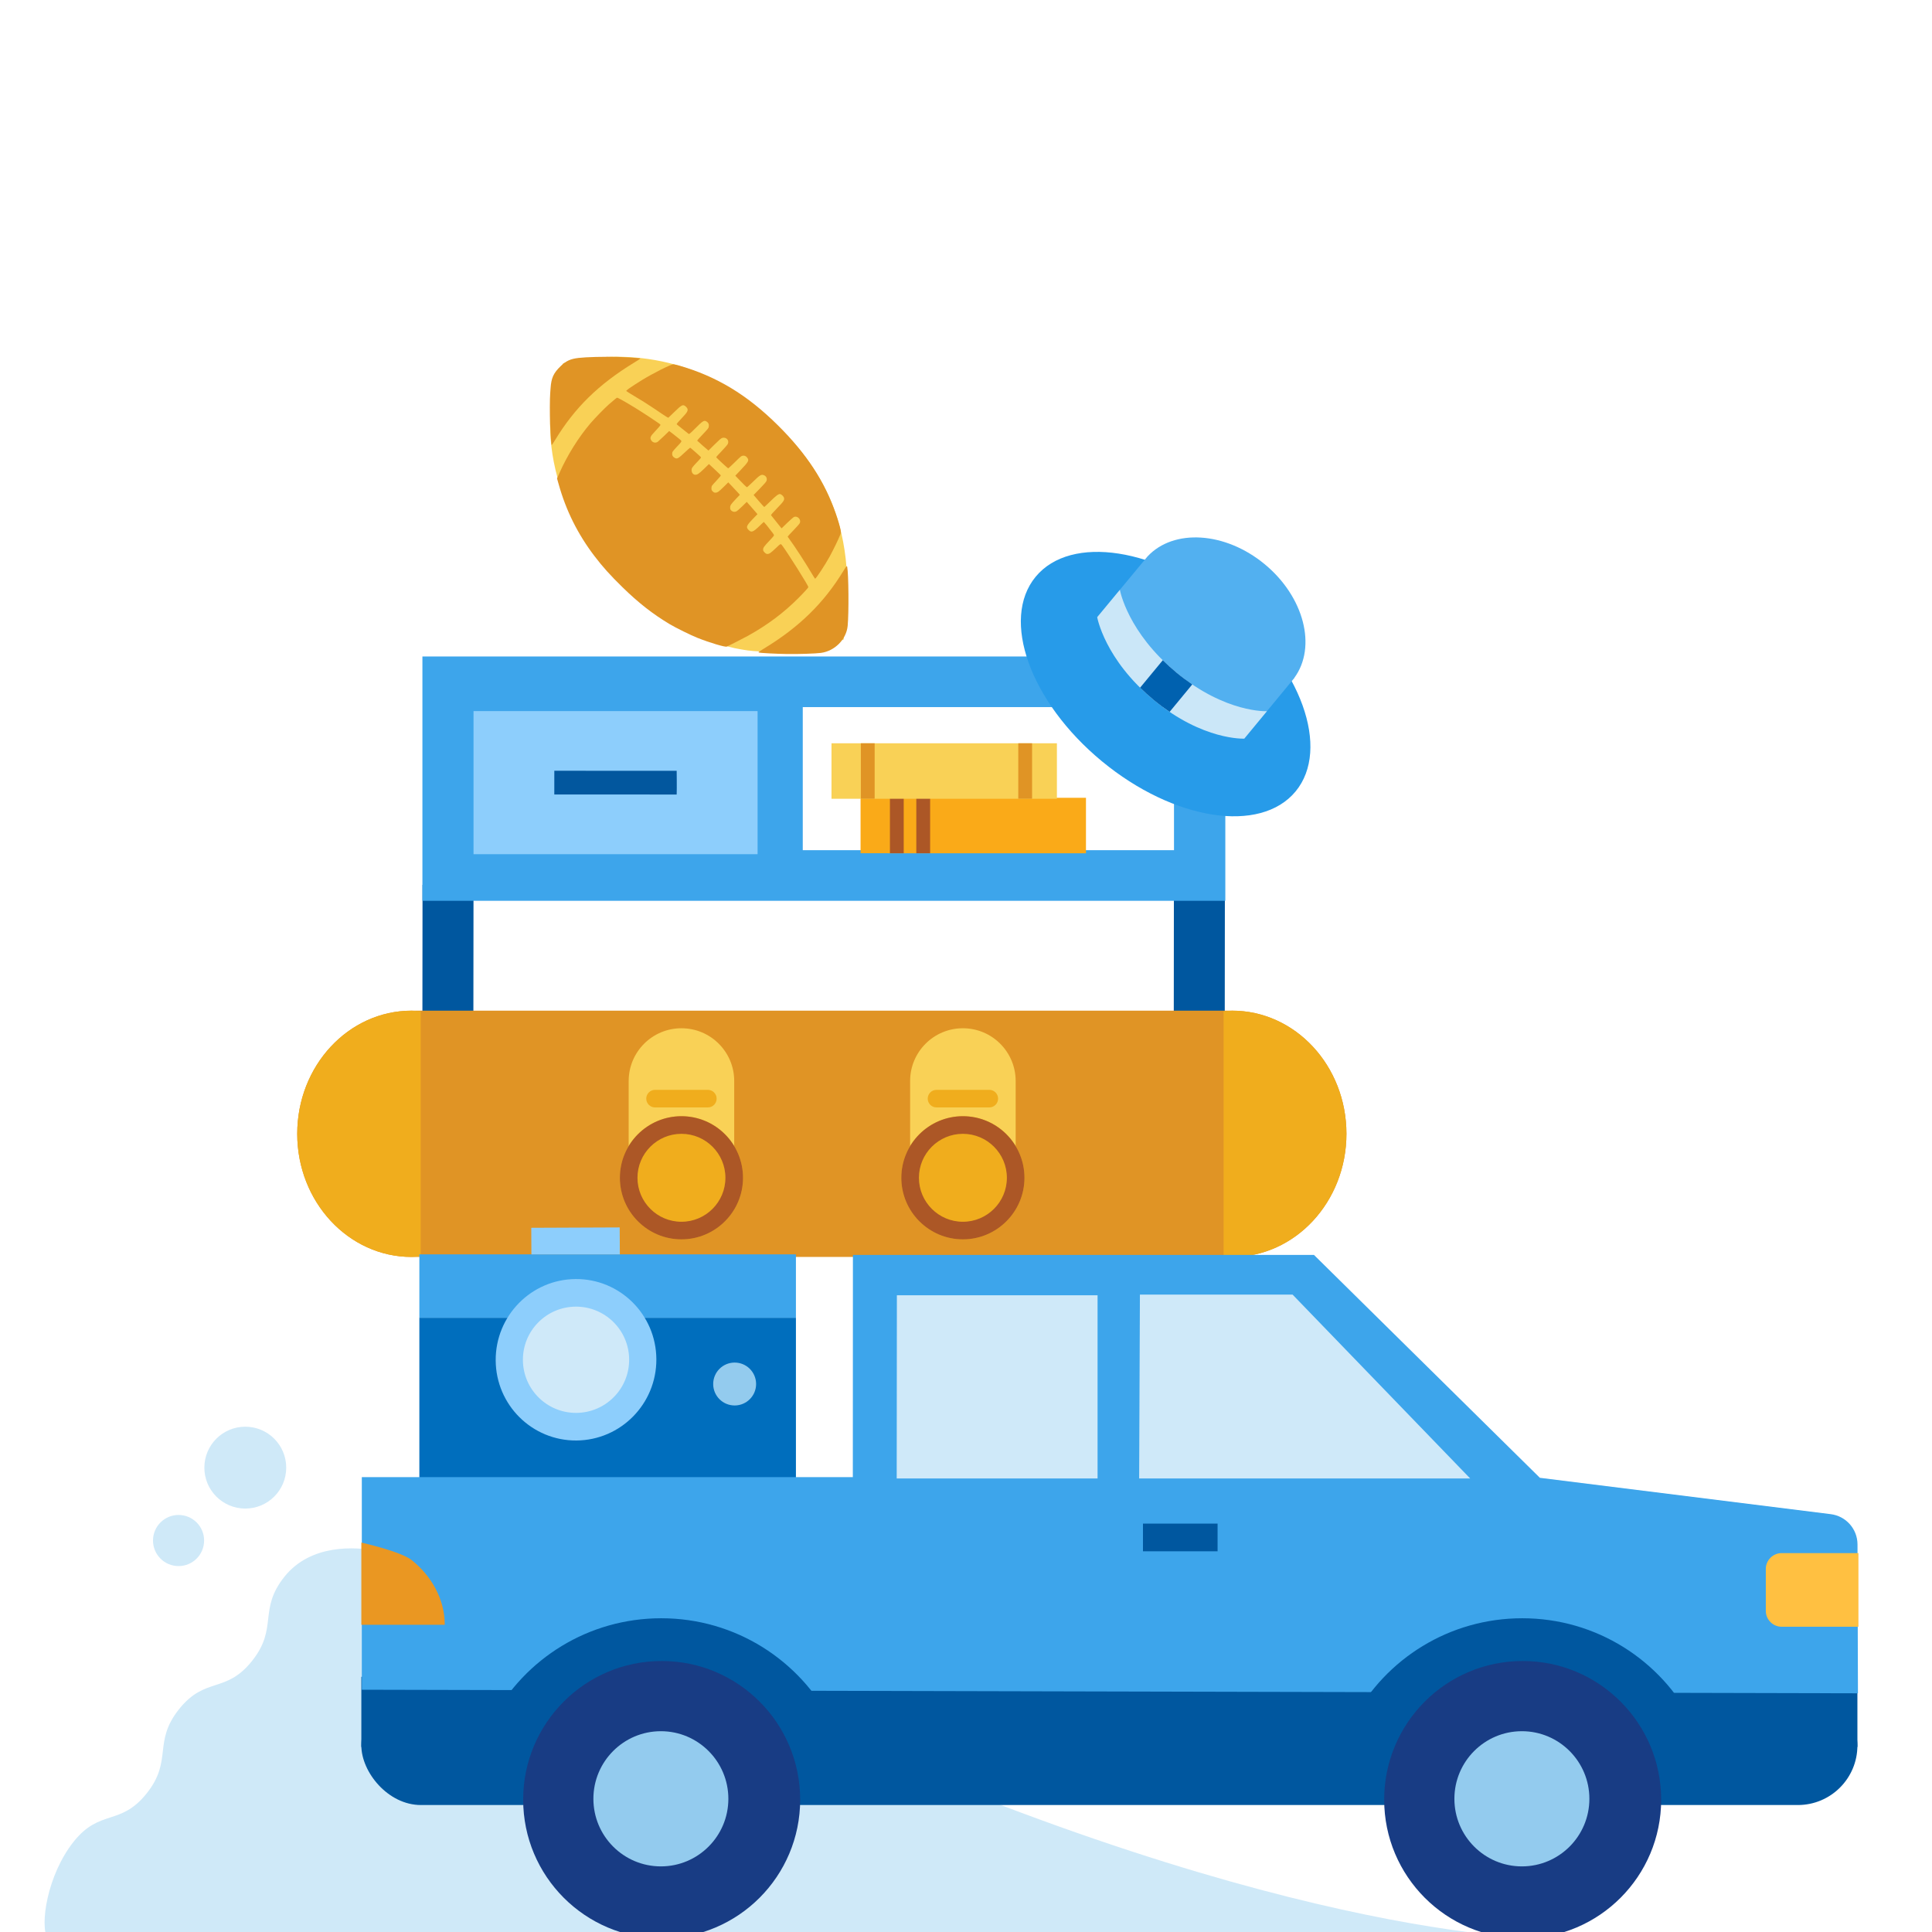 <svg width="130" height="130" viewBox="0 0 130 130" fill="none" xmlns="http://www.w3.org/2000/svg">
<g id="FreeSelling_CMS_Brandspot image_130x130_01" clip-path="url(#clip0)">
<g id="Group">
<path id="Fill 23" fill-rule="evenodd" clip-rule="evenodd" d="M105.559 130.48H3.213C2.654 129.555 3.182 126.152 4.954 123.924C6.726 121.696 8.1 122.896 9.873 120.669C11.644 118.441 10.27 117.241 12.042 115.013C13.816 112.786 15.189 113.986 16.962 111.757C18.734 109.53 17.359 108.33 19.132 106.103C20.903 103.875 23.919 104.078 25.313 104.344C26.706 104.61 30.422 105.411 57.369 117.388C89.367 131.284 105.559 130.48 105.559 130.48Z" fill="#CFE9F8"/>
<path id="Fill 59" fill-rule="evenodd" clip-rule="evenodd" d="M19.259 98.754C19.259 97.233 18.026 96 16.505 96C14.984 96 13.751 97.233 13.751 98.754C13.751 100.275 14.984 101.508 16.505 101.508C18.026 101.508 19.259 100.275 19.259 98.754Z" fill="#CFE9F8"/>
<path id="Fill 60" fill-rule="evenodd" clip-rule="evenodd" d="M13.734 103.658C13.734 102.709 12.965 101.938 12.015 101.938C11.065 101.938 10.295 102.709 10.295 103.658C10.295 104.608 11.065 105.378 12.015 105.378C12.965 105.378 13.734 104.608 13.734 103.658Z" fill="#CFE9F8"/>
</g>
<g id="Group 42">
<g id="Group 41">
<g id="Group 39">
<path id="Fill 1" fill-rule="evenodd" clip-rule="evenodd" d="M82.411 68.128C82.411 68.128 82.418 59.725 82.42 59.523C81.538 59.505 78.989 59.522 78.989 59.522L78.981 68.128H82.411Z" fill="#00579F"/>
<path id="Fill 3" fill-rule="evenodd" clip-rule="evenodd" d="M31.853 68.128C31.853 68.128 31.86 59.742 31.862 59.539C30.98 59.522 28.431 59.539 28.431 59.539L28.423 68.128H31.853Z" fill="#00579F"/>
<path id="Fill 5" fill-rule="evenodd" clip-rule="evenodd" d="M54.016 57.207H78.996V47.579H54.016V57.207ZM28.423 60.613H82.449V44.173H28.423V60.613Z" fill="#3DA5EB"/>
<path id="Fill 7" fill-rule="evenodd" clip-rule="evenodd" d="M31.862 57.476H50.976V47.848H31.862V57.476Z" fill="#8DCEFC"/>
<path id="Fill 8" fill-rule="evenodd" clip-rule="evenodd" d="M37.298 53.458C37.298 53.458 45.338 53.462 45.532 53.462C45.549 53.052 45.532 51.866 45.532 51.866L37.299 51.862L37.298 53.458Z" fill="#02579E"/>
<g id="Group 37">
<g id="Group 31">
<path id="Fill 9" fill-rule="evenodd" clip-rule="evenodd" d="M73.073 53.68V57.414L57.906 57.413V53.68L73.073 53.68Z" fill="#FAAA18"/>
<path id="Fill 10" fill-rule="evenodd" clip-rule="evenodd" d="M59.881 57.411L59.881 53.68H60.809V57.411H59.881Z" fill="#AC5726"/>
<path id="Fill 11" fill-rule="evenodd" clip-rule="evenodd" d="M61.657 57.411L61.657 53.68H62.586V57.411H61.657Z" fill="#AC5726"/>
</g>
</g>
<g id="Group 37 Copy">
<g id="Group 31_2">
<path id="Fill 9_2" fill-rule="evenodd" clip-rule="evenodd" d="M71.117 50.013V53.747L55.95 53.746V50.013L71.117 50.013Z" fill="#F9D156"/>
<path id="Fill 10_2" fill-rule="evenodd" clip-rule="evenodd" d="M57.925 53.744L57.925 50.013H58.853V53.744H57.925Z" fill="#E09425"/>
<path id="Fill 11_2" fill-rule="evenodd" clip-rule="evenodd" d="M68.518 53.744L68.518 50.013H69.446V53.744H68.518Z" fill="#E09425"/>
</g>
</g>
</g>
<g id="Group 18 Copy 6">
<path id="Fill 1_2" fill-rule="evenodd" clip-rule="evenodd" d="M82.905 68.005H27.692C23.444 68.005 20 71.715 20 76.291C20 80.867 23.444 84.577 27.692 84.577L82.905 84.578C87.154 84.578 90.599 80.867 90.599 76.291C90.599 71.715 87.154 68.004 82.905 68.005Z" fill="#E09425"/>
<path id="Fill 3_2" fill-rule="evenodd" clip-rule="evenodd" d="M28.309 68.043C27.907 68.019 27.692 68.006 27.692 68.006C23.444 68.006 20 71.716 20 76.293C20 80.868 23.444 84.578 27.692 84.578C27.692 84.578 27.907 84.562 28.309 84.54V68.043Z" fill="#F0AD1D"/>
<path id="Fill 5_2" fill-rule="evenodd" clip-rule="evenodd" d="M82.905 68.005C82.905 68.005 82.709 68.018 82.336 68.039V84.542C82.709 84.563 82.905 84.577 82.905 84.577C87.154 84.577 90.599 80.866 90.599 76.29C90.599 71.713 87.154 68.004 82.905 68.005Z" fill="#F0AD1D"/>
<path id="Fill 7_2" fill-rule="evenodd" clip-rule="evenodd" d="M64.791 69.189C62.829 69.189 61.24 70.779 61.24 72.74V78.659H68.342V72.74C68.342 70.779 66.752 69.189 64.791 69.189Z" fill="#F9D156"/>
<path id="Fill 9_3" fill-rule="evenodd" clip-rule="evenodd" d="M68.934 79.251C68.934 81.538 67.079 83.394 64.791 83.394C62.503 83.394 60.648 81.538 60.648 79.251C60.648 76.962 62.503 75.107 64.791 75.107C67.079 75.107 68.934 76.962 68.934 79.251Z" fill="#F0AD1D"/>
<path id="Fill 11_3" fill-rule="evenodd" clip-rule="evenodd" d="M64.791 76.292C63.159 76.292 61.832 77.618 61.832 79.251C61.832 80.883 63.159 82.21 64.791 82.21C66.424 82.21 67.751 80.883 67.751 79.251C67.751 77.618 66.422 76.292 64.791 76.292ZM64.791 83.394C62.506 83.394 60.648 81.535 60.648 79.251C60.648 76.966 62.506 75.107 64.791 75.107C67.076 75.107 68.934 76.966 68.934 79.251C68.934 81.535 67.074 83.394 64.791 83.394Z" fill="#AC5726"/>
<path id="Fill 13" fill-rule="evenodd" clip-rule="evenodd" d="M66.567 74.517H63.016C62.689 74.517 62.424 74.252 62.424 73.925C62.424 73.598 62.689 73.333 63.016 73.333H66.567C66.894 73.333 67.159 73.598 67.159 73.925C67.159 74.252 66.894 74.517 66.567 74.517Z" fill="#F0AD1D"/>
<path id="Fill 15" fill-rule="evenodd" clip-rule="evenodd" d="M45.853 69.189C43.891 69.189 42.302 70.779 42.302 72.74V78.659H49.404V72.74C49.404 70.779 47.814 69.189 45.853 69.189Z" fill="#F9D156"/>
<path id="Fill 17" fill-rule="evenodd" clip-rule="evenodd" d="M49.996 79.251C49.996 81.538 48.141 83.394 45.853 83.394C43.565 83.394 41.71 81.538 41.71 79.251C41.71 76.962 43.565 75.107 45.853 75.107C48.141 75.107 49.996 76.962 49.996 79.251Z" fill="#F0AD1D"/>
<path id="Fill 19" fill-rule="evenodd" clip-rule="evenodd" d="M45.853 76.292C44.221 76.292 42.894 77.618 42.894 79.251C42.894 80.883 44.221 82.21 45.853 82.21C47.486 82.21 48.812 80.883 48.812 79.251C48.812 77.618 47.484 76.292 45.853 76.292ZM45.853 83.394C43.568 83.394 41.71 81.535 41.71 79.251C41.71 76.966 43.568 75.107 45.853 75.107C48.138 75.107 49.996 76.966 49.996 79.251C49.996 81.535 48.137 83.394 45.853 83.394Z" fill="#AC5726"/>
<path id="Fill 21" fill-rule="evenodd" clip-rule="evenodd" d="M47.629 74.517H44.077C43.751 74.517 43.485 74.252 43.485 73.925C43.485 73.598 43.751 73.333 44.077 73.333H47.629C47.955 73.333 48.221 73.598 48.221 73.925C48.221 74.252 47.955 74.517 47.629 74.517Z" fill="#F0AD1D"/>
</g>
<g id="Group 26 Copy 5">
<path id="Fill 33" fill-rule="evenodd" clip-rule="evenodd" d="M28.218 99.563H53.556V88.667H28.218V99.563Z" fill="#006EBD"/>
<path id="Fill 34" fill-rule="evenodd" clip-rule="evenodd" d="M28.218 88.667H53.556V84.403H28.218V88.667Z" fill="#3DA5EB"/>
<path id="Fill 35" fill-rule="evenodd" clip-rule="evenodd" d="M41.698 82.591L35.748 82.616L35.757 84.403H41.708L41.698 82.591Z" fill="#8DCEFC"/>
<path id="Fill 36" fill-rule="evenodd" clip-rule="evenodd" d="M44.165 91.455C44.182 94.455 41.776 96.905 38.79 96.928C35.804 96.95 33.37 94.537 33.354 91.537C33.337 88.537 35.742 86.087 38.728 86.064C41.714 86.041 44.148 88.455 44.165 91.455Z" fill="#8DCEFC"/>
<path id="Fill 37" fill-rule="evenodd" clip-rule="evenodd" d="M42.334 91.472C42.347 93.446 40.758 95.056 38.783 95.07C36.809 95.083 35.198 93.493 35.185 91.519C35.172 89.545 36.762 87.934 38.736 87.921C40.71 87.908 42.321 89.498 42.334 91.472Z" fill="#CFE9F9"/>
<path id="Fill 38" fill-rule="evenodd" clip-rule="evenodd" d="M50.877 93.118C50.882 93.915 50.239 94.566 49.442 94.571C48.644 94.576 47.994 93.934 47.989 93.137C47.984 92.339 48.626 91.689 49.423 91.684C50.221 91.678 50.871 92.32 50.877 93.118Z" fill="#93CBEE"/>
</g>
<g id="Group 40">
<path id="Fill 55" fill-rule="evenodd" clip-rule="evenodd" d="M82.721 40.838C87.551 44.827 89.546 50.385 87.178 53.253C84.809 56.121 78.974 55.212 74.144 51.224C69.314 47.235 67.319 41.676 69.687 38.808C72.056 35.941 77.892 36.849 82.721 40.838Z" fill="#279BE9"/>
<path id="Fill 56" fill-rule="evenodd" clip-rule="evenodd" d="M85.096 37.962C82.439 35.768 78.965 35.559 77.211 37.445L73.828 41.529L83.723 49.701L87.1 45.612L87.094 45.608C88.615 43.528 87.753 40.157 85.096 37.962Z" fill="#52B0F0"/>
<path id="Fill 57" fill-rule="evenodd" clip-rule="evenodd" d="M77.635 47.102C80.953 49.842 83.723 49.701 83.723 49.701L85.248 47.855C85.248 47.855 82.478 47.996 79.16 45.256C75.896 42.56 75.37 39.775 75.354 39.687L73.828 41.529C73.828 41.529 74.318 44.363 77.635 47.102Z" fill="#CBE7F8"/>
<path id="Fill 58" fill-rule="evenodd" clip-rule="evenodd" d="M79.16 45.257C78.825 44.98 78.52 44.702 78.24 44.426L76.715 46.273C76.995 46.548 77.3 46.825 77.635 47.103C77.998 47.402 78.354 47.665 78.701 47.9L80.225 46.054C79.878 45.819 79.523 45.556 79.16 45.257Z" fill="#0061AF"/>
</g>
<g id="Group 9 Copy 5">
<rect id="Rectangle Copy 3" x="24.314" y="113.444" width="100.667" height="8.012" rx="4.006" fill="#00579F"/>
<rect id="Rectangle Copy 4" x="24.314" y="112.828" width="100.667" height="4.725" fill="#00579F"/>
<path id="Fill 6 Copy" fill-rule="evenodd" clip-rule="evenodd" d="M103.615 99.438L88.413 84.44L57.391 84.44L57.385 99.394H24.346V113.698L125.017 113.938L124.987 103.917C124.984 102.883 124.213 102.013 123.187 101.884L103.615 99.438Z" fill="#3DA5EB"/>
<path id="Fill 14 Copy 2" fill-rule="evenodd" clip-rule="evenodd" d="M113.888 115.874C111.761 111.728 107.427 108.889 102.429 108.889C97.517 108.889 93.25 111.625 91.084 115.648" fill="#00579F"/>
<path id="Fill 14 Copy 3" fill-rule="evenodd" clip-rule="evenodd" d="M55.953 115.874C53.826 111.728 49.492 108.889 44.494 108.889C39.582 108.889 35.314 111.625 33.148 115.648" fill="#00579F"/>
<path id="Fill 8 Copy" fill-rule="evenodd" clip-rule="evenodd" d="M76.908 104.383H81.928V102.52H76.908V104.383Z" fill="#00579F"/>
<path id="Fill 10 Copy" fill-rule="evenodd" clip-rule="evenodd" d="M98.925 99.482H76.651L76.702 87.111H86.975L98.925 99.482Z" fill="#CFE9F9"/>
<path id="Fill 11 Copy" fill-rule="evenodd" clip-rule="evenodd" d="M60.337 99.482L60.349 87.155H73.853V99.482H60.337Z" fill="#CFE9F9"/>
<path id="Fill 12 Copy" fill-rule="evenodd" clip-rule="evenodd" d="M93.138 121.096C93.138 126.25 97.311 130.43 102.459 130.43C107.603 130.43 111.776 126.25 111.776 121.096C111.776 115.942 107.603 111.765 102.459 111.765C97.311 111.765 93.138 115.942 93.138 121.096Z" fill="#183C84"/>
<path id="Fill 13 Copy" fill-rule="evenodd" clip-rule="evenodd" d="M97.863 121.038C97.863 123.549 99.896 125.585 102.405 125.585C104.909 125.585 106.946 123.549 106.946 121.038C106.946 118.526 104.909 116.489 102.405 116.489C99.896 116.489 97.863 118.526 97.863 121.038Z" fill="#93CBEE"/>
<path id="Fill 14 Copy 4" fill-rule="evenodd" clip-rule="evenodd" d="M35.203 121.096C35.203 126.25 39.375 130.43 44.524 130.43C49.668 130.43 53.842 126.25 53.842 121.096C53.842 115.942 49.668 111.765 44.524 111.765C39.375 111.765 35.203 115.942 35.203 121.096Z" fill="#183C84"/>
<path id="Fill 15 Copy" fill-rule="evenodd" clip-rule="evenodd" d="M39.928 121.038C39.928 123.549 41.961 125.585 44.469 125.585C46.974 125.585 49.01 123.549 49.01 121.038C49.01 118.526 46.974 116.489 44.469 116.489C41.961 116.489 39.928 118.526 39.928 121.038Z" fill="#93CBEE"/>
<path id="Fill 16 Copy" fill-rule="evenodd" clip-rule="evenodd" d="M125.05 109.46H119.885C119.298 109.46 118.818 108.98 118.818 108.395V105.571C118.818 104.985 119.298 104.505 119.885 104.505H125.05" fill="#FFC041"/>
<path id="Fill 17 Copy" fill-rule="evenodd" clip-rule="evenodd" d="M29.927 109.327C29.927 107.578 29.002 106.015 27.71 104.982C26.971 104.391 24.314 103.797 24.314 103.797V109.327H29.927Z" fill="#EA9722"/>
</g>
</g>
<g id="Rugby Ball">
<path id="Base" d="M49.902 43.702C52.012 44.098 54.427 43.535 56.761 43.042C57.949 34.731 54.791 30.913 51.617 28.004C47.132 23.893 41.785 23.47 37.897 24.442C36.034 28.075 36.974 34.853 42.081 39.612C44.115 41.507 47.395 43.306 49.902 43.702Z" fill="#F9D156"/>
<path id="Vector" d="M41.602 24.016C41.913 24.022 42.956 24.09 43.052 24.108C43.114 24.12 43.077 24.15 42.689 24.387C40.28 25.857 38.674 27.429 37.351 29.609C37.201 29.858 37.131 29.953 37.116 29.936C37.096 29.916 37.048 29.236 37.015 28.494C36.988 27.91 36.993 26.803 37.022 26.462C37.027 26.407 37.038 26.259 37.046 26.136C37.093 25.429 37.239 25.102 37.737 24.626C38.091 24.283 38.392 24.147 38.931 24.084C39.455 24.022 40.631 23.992 41.602 24.016Z" fill="#E09425"/>
<path id="Vector_2" d="M45.685 24.596C48.214 25.321 50.263 26.556 52.345 28.619C54.259 30.515 55.481 32.381 56.242 34.573C56.395 35.006 56.529 35.465 56.563 35.668C56.591 35.831 56.591 35.846 56.524 36.014C56.407 36.31 56.079 36.984 55.825 37.451C55.536 37.982 54.906 38.943 54.846 38.943C54.836 38.943 54.727 38.77 54.603 38.56C54.214 37.899 53.442 36.711 53.134 36.301C53.061 36.204 53.001 36.116 53.001 36.104C53.001 36.093 53.175 35.905 53.388 35.686C53.6 35.464 53.795 35.248 53.815 35.2C53.931 34.953 53.642 34.669 53.404 34.798C53.359 34.823 53.157 35.004 52.954 35.198L52.592 35.551L52.539 35.491C52.499 35.441 51.974 34.786 51.884 34.671C51.866 34.648 51.973 34.523 52.285 34.2C52.733 33.742 52.792 33.649 52.754 33.494C52.731 33.406 52.59 33.266 52.505 33.246C52.394 33.219 52.232 33.338 51.822 33.743C51.615 33.947 51.435 34.116 51.422 34.114C51.41 34.114 51.243 33.931 51.054 33.709L50.709 33.306L51.119 32.886C51.376 32.626 51.546 32.43 51.571 32.372C51.645 32.191 51.554 32.014 51.363 31.962C51.21 31.92 51.108 31.985 50.68 32.404C50.468 32.61 50.283 32.781 50.266 32.786C50.241 32.792 50.001 32.562 49.618 32.155L49.477 32.007L49.857 31.607C50.369 31.066 50.411 30.988 50.288 30.808C50.179 30.647 49.993 30.613 49.843 30.724C49.798 30.757 49.593 30.951 49.391 31.155C49.186 31.356 49.009 31.517 48.996 31.513C48.954 31.498 48.188 30.788 48.188 30.763C48.188 30.748 48.355 30.565 48.56 30.353C48.763 30.139 48.95 29.925 48.972 29.875C49.086 29.631 48.87 29.391 48.602 29.465C48.524 29.485 48.414 29.581 48.087 29.904L47.67 30.317L47.292 29.992C47.086 29.812 46.914 29.657 46.91 29.648C46.907 29.637 47.057 29.469 47.244 29.273C47.676 28.817 47.684 28.807 47.696 28.666C47.708 28.526 47.667 28.448 47.551 28.368C47.38 28.256 47.303 28.302 46.761 28.846C46.406 29.198 46.373 29.226 46.333 29.191C46.308 29.171 46.122 29.024 45.918 28.861C45.714 28.702 45.541 28.56 45.533 28.547C45.52 28.525 45.648 28.374 45.99 28.011C46.319 27.663 46.346 27.538 46.14 27.353C45.956 27.189 45.876 27.229 45.347 27.748C45.154 27.937 44.984 28.1 44.972 28.108C44.957 28.116 44.773 28.003 44.56 27.859C44.202 27.612 43.858 27.385 43.332 27.046C43.214 26.971 42.907 26.785 42.651 26.633C42.392 26.478 42.168 26.339 42.153 26.319C42.128 26.291 42.16 26.259 42.318 26.145C42.553 25.981 42.878 25.769 43.201 25.572C43.969 25.102 45.153 24.508 45.311 24.512C45.353 24.512 45.524 24.552 45.685 24.596Z" fill="#E09425"/>
<path id="Vector_3" d="M41.928 26.963C42.483 27.28 43.034 27.621 43.713 28.067C44.331 28.478 44.442 28.556 44.442 28.591C44.442 28.621 44.27 28.827 44.055 29.049C43.768 29.349 43.724 29.449 43.807 29.607C43.898 29.782 44.111 29.836 44.264 29.723C44.304 29.692 44.494 29.516 44.684 29.335L45.028 29.002L45.295 29.204C45.441 29.317 45.632 29.469 45.718 29.541C45.907 29.703 45.921 29.658 45.547 30.061C45.247 30.381 45.23 30.409 45.228 30.541C45.228 30.659 45.271 30.729 45.389 30.802C45.555 30.904 45.628 30.866 46.07 30.45C46.263 30.271 46.428 30.123 46.438 30.123C46.46 30.123 47.094 30.682 47.155 30.754C47.185 30.789 47.16 30.827 46.955 31.041C46.563 31.454 46.536 31.492 46.536 31.635C46.537 31.795 46.623 31.918 46.748 31.942C46.897 31.969 47.029 31.883 47.379 31.541L47.704 31.224L48.091 31.586C48.305 31.785 48.489 31.963 48.499 31.98C48.512 32.003 48.42 32.118 48.222 32.328C48.057 32.501 47.913 32.667 47.898 32.695C47.883 32.723 47.871 32.8 47.871 32.863C47.871 32.964 47.884 32.993 47.957 33.066C48.022 33.131 48.063 33.151 48.133 33.151C48.278 33.15 48.363 33.089 48.696 32.762L49.003 32.457L49.255 32.72C49.393 32.864 49.57 33.052 49.645 33.137L49.784 33.294L49.526 33.564C49.172 33.939 49.13 34.004 49.13 34.155C49.131 34.258 49.143 34.29 49.201 34.35C49.299 34.445 49.425 34.467 49.55 34.409C49.603 34.383 49.78 34.23 49.947 34.066L50.247 33.771L50.537 34.099C50.696 34.279 50.857 34.464 50.895 34.511L50.968 34.596L50.658 34.918C50.221 35.372 50.181 35.475 50.375 35.664C50.562 35.852 50.677 35.806 51.124 35.373C51.267 35.232 51.391 35.119 51.399 35.119C51.411 35.118 51.752 35.541 51.966 35.828C52.075 35.971 52.092 36.006 52.07 36.049C52.055 36.077 51.92 36.227 51.773 36.384C51.418 36.756 51.348 36.854 51.349 36.98C51.349 37.057 51.367 37.093 51.45 37.175C51.533 37.257 51.568 37.275 51.646 37.275C51.767 37.274 51.871 37.201 52.206 36.881C52.544 36.559 52.529 36.564 52.647 36.724C53.035 37.246 54.394 39.408 54.394 39.505C54.394 39.541 54.092 39.873 53.732 40.233C52.736 41.233 51.663 42.037 50.344 42.773C50.054 42.934 49.015 43.463 48.9 43.508C48.782 43.554 47.755 43.247 46.936 42.922C46.482 42.741 45.469 42.243 45.059 41.997C43.913 41.309 42.971 40.573 41.881 39.509C41.058 38.705 40.549 38.138 39.999 37.415C38.874 35.937 38.083 34.348 37.589 32.574L37.482 32.196L37.646 31.822C38.168 30.643 38.925 29.429 39.742 28.47C40.024 28.14 40.698 27.447 40.975 27.206C41.355 26.875 41.503 26.757 41.533 26.757C41.548 26.757 41.726 26.849 41.928 26.963Z" fill="#E09425"/>
<path id="Vector_4" d="M57.007 38.148C57.102 38.625 57.122 41.236 57.038 42.111C56.949 43.022 56.175 43.805 55.24 43.932C54.871 43.981 53.745 44.018 52.958 44.007C52.18 43.995 51.144 43.939 51.049 43.904C51.008 43.889 51.081 43.836 51.391 43.649C53.763 42.215 55.447 40.568 56.767 38.39C56.956 38.084 56.986 38.051 57.007 38.148Z" fill="#E09425"/>
</g>
</g>
</g>
<defs>
<clipPath id="clip0">
<rect width="130" height="130" fill="white"/>
</clipPath>
</defs>
</svg>
